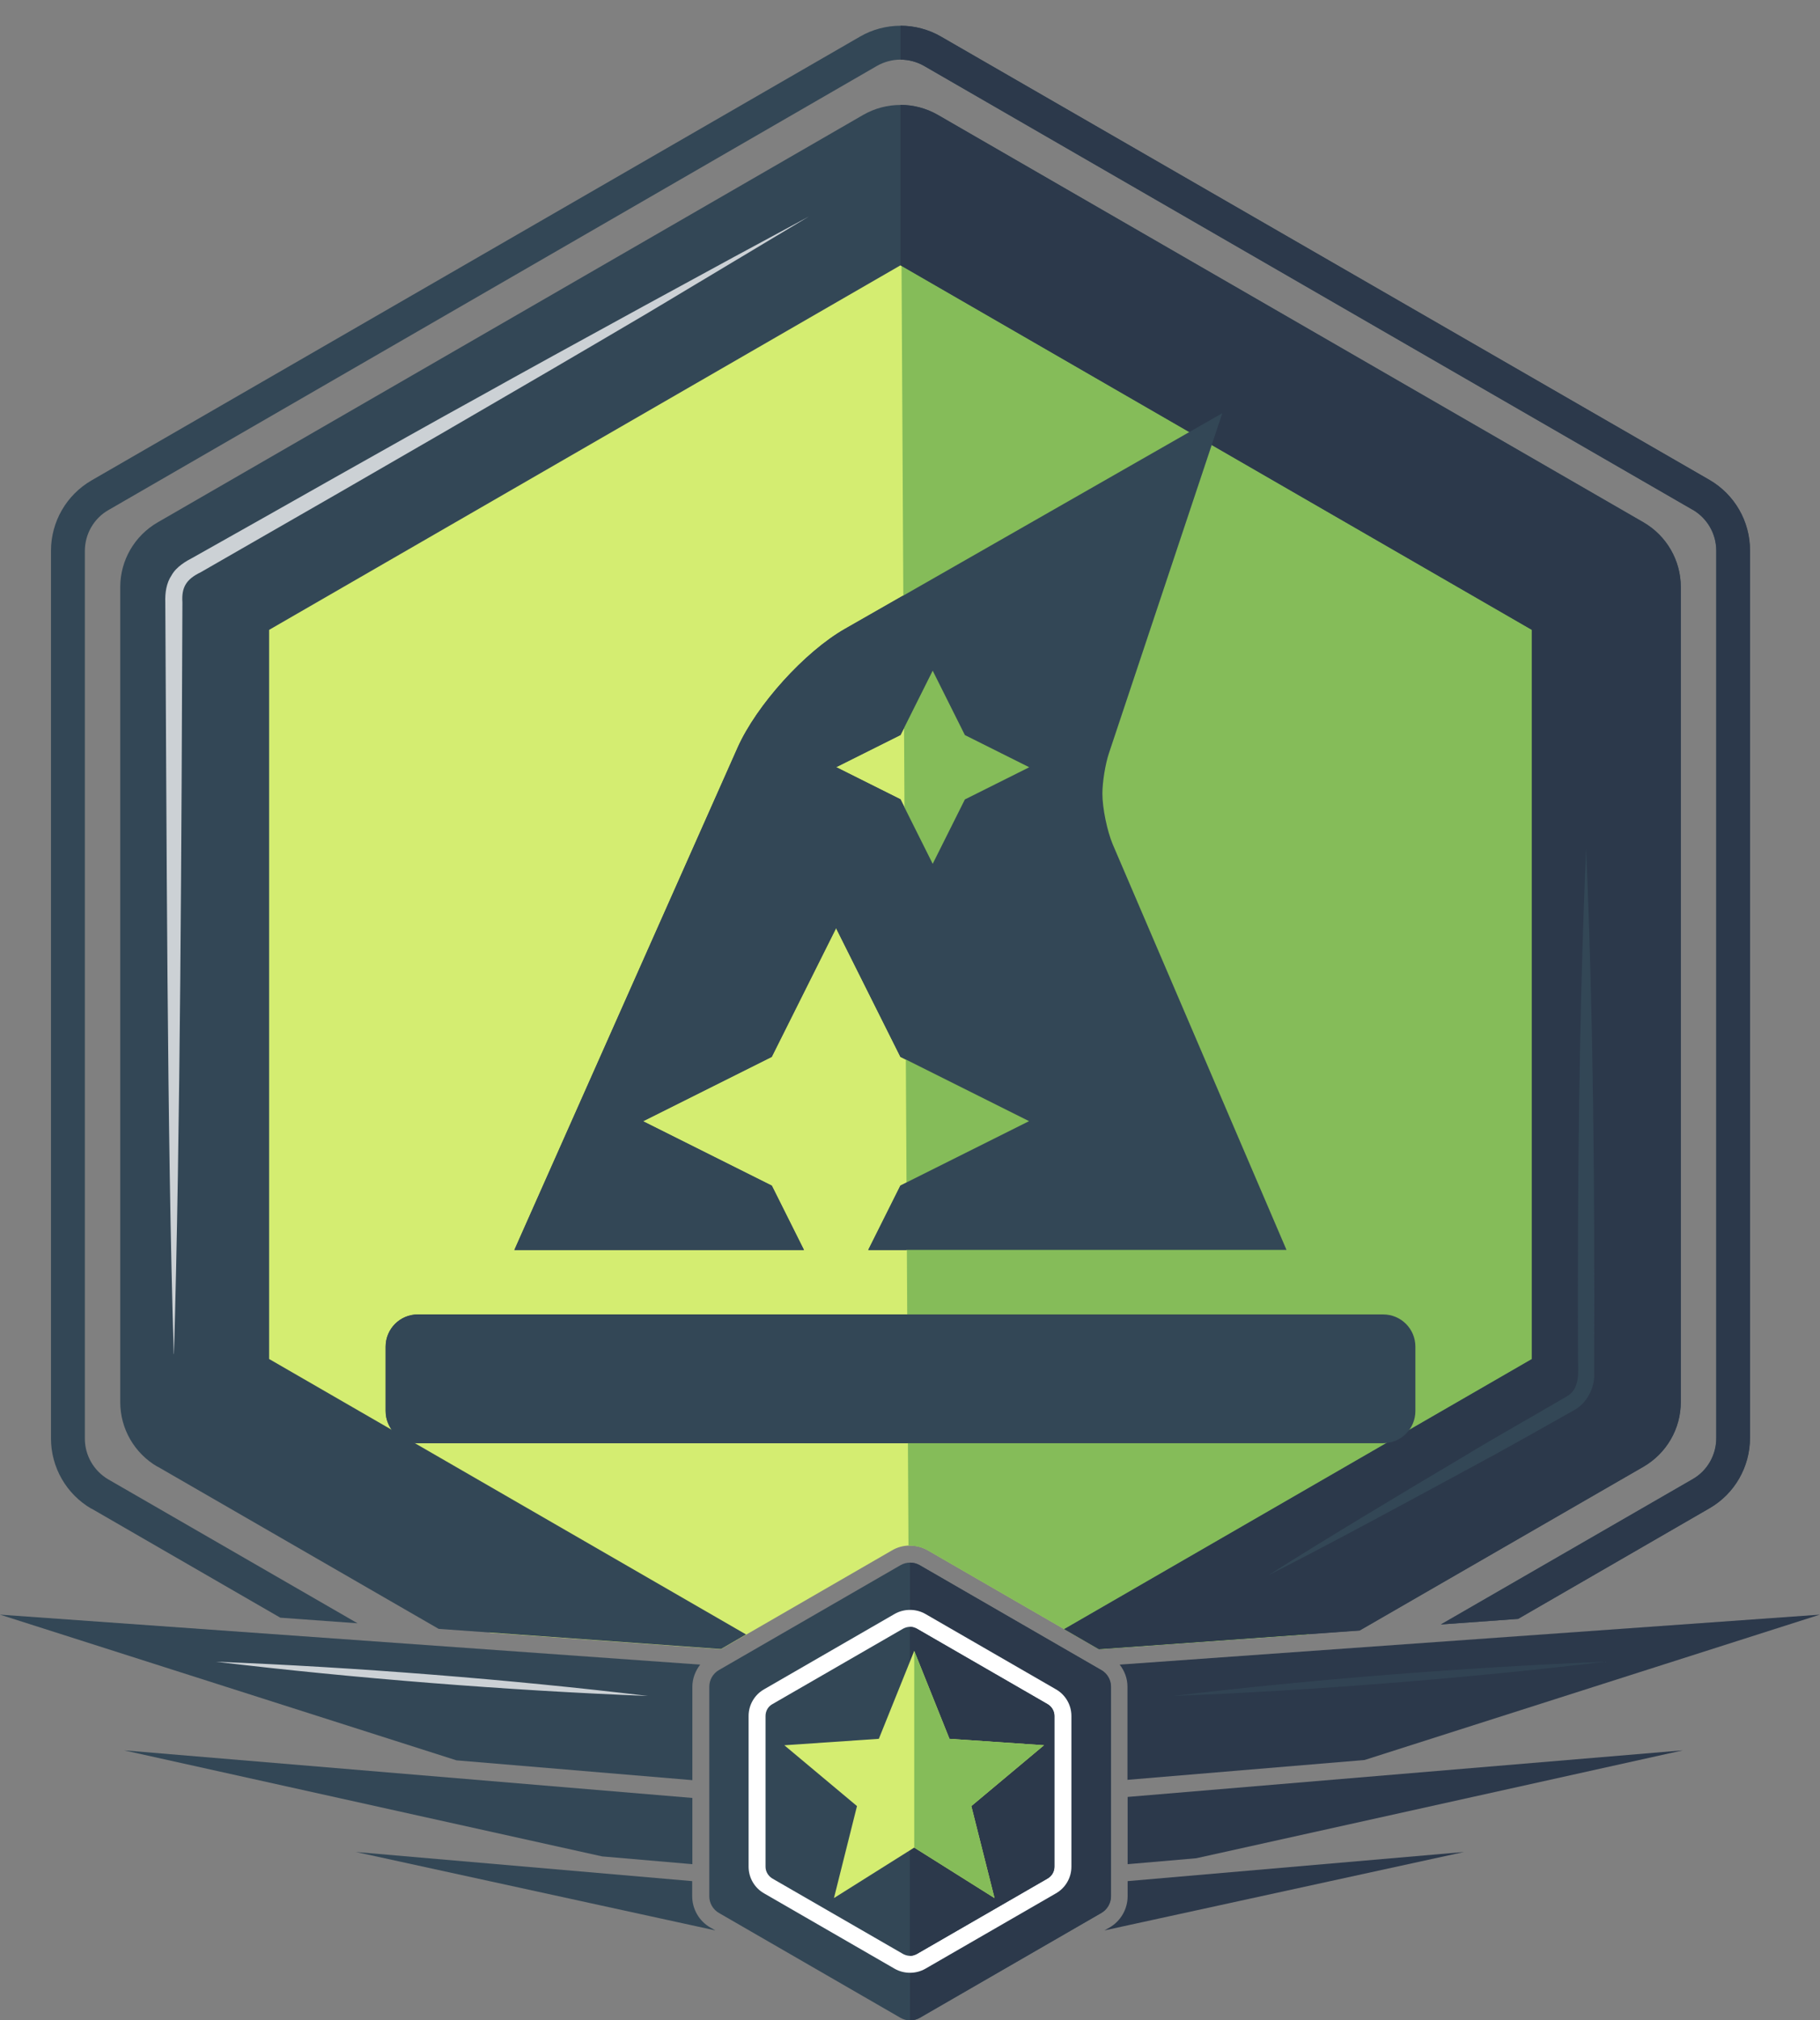 <?xml version="1.0" encoding="UTF-8"?><svg id="Layer_1" xmlns="http://www.w3.org/2000/svg" viewBox="0 0 107.46 119.25"><rect x="0" y="0" width="107.46" height="119.25" fill="#808080" stroke="none"/><defs><style>.cls-1{fill:#85bc59;}.cls-2{fill:#d4ed71;}.cls-3{fill:#fff;}.cls-4{fill:#334756;}.cls-5{opacity:.75;}.cls-6{fill:#2c394b;}</style></defs><path class="cls-6" d="M66.58,105.06l13.99-1.17,26.88-8.58-41.34,2.95c.29.37.46.82.46,1.3v5.51Z"/><path class="cls-4" d="M40.88,105.08v-5.52c0-.48.18-.93.46-1.3L0,95.31l26.95,8.6,13.93,1.17Z"/><path class="cls-2" d="M10.57,85.77l18.37,10.61,13.63.97,10.09-5.83c.32-.19.69-.29,1.07-.29s.74.1,1.07.29l10.09,5.83,12.36-.88,18.53-10.7c1.32-.76,2.13-2.17,2.13-3.7v-46.73c0-1.52-.81-2.93-2.13-3.7L55.31,8.28c-1.32-.76-2.95-.76-4.27,0L10.57,31.65c-1.32.76-2.13,2.17-2.13,3.7v46.73c0,1.52.81,2.93,2.13,3.7Z"/><path class="cls-1" d="M53.73,91.24c.37,0,.74.1,1.07.29l10.09,5.83,12.36-.88,18.53-10.7c1.32-.76,2.13-2.17,2.13-3.7v-46.73c0-1.52-.81-2.93-2.13-3.7L55.31,8.28c-1.32-.76-2.13-1.74-2.13-1.74l.46,84.7s.07-.01.1-.01Z"/><path class="cls-4" d="M5.4,89.05l11.15,6.44,4.56.33-14.71-8.49c-.86-.5-1.39-1.42-1.39-2.41v-52.4c0-.99.53-1.92,1.39-2.41L51.78,3.89c.42-.24.91-.37,1.39-.37s.97.13,1.39.37l45.38,26.2c.86.5,1.39,1.42,1.39,2.41v52.4c0,.99-.53,1.92-1.39,2.41l-14.87,8.58,4.56-.33,11.3-6.53c1.48-.86,2.39-2.44,2.39-4.15v-52.4c0-1.71-.91-3.29-2.39-4.15L55.56,2.16c-.74-.43-1.57-.64-2.39-.64s-1.65.21-2.39.64L5.4,28.36c-1.48.86-2.39,2.44-2.39,4.15v52.4c0,1.71.91,3.29,2.39,4.15Z"/><path class="cls-4" d="M65.02,98.58l-10.72-6.19c-.35-.2-.78-.2-1.13,0l-10.72,6.19c-.35.2-.57.58-.57.98v12.38c0,.4.22.78.57.98l10.72,6.19c.17.1.37.15.57.15s.39-.05.57-.15l10.72-6.19c.35-.2.57-.58.57-.98v-12.38c0-.4-.22-.78-.57-.98Z"/><path class="cls-4" d="M9.3,86.57l16.6,9.58,16.67,1.19,1.48-.86-28.16-16.26v-43.04L53.17,15.66l37.28,21.52v43.04l-27.61,15.94,2.04,1.18,15.4-1.1,16.76-9.67c1.36-.79,2.2-2.24,2.2-3.81v-48.12c0-1.57-.84-3.02-2.2-3.81L55.37,6.78c-1.36-.78-3.04-.78-4.4,0L9.3,30.84c-1.36.79-2.2,2.24-2.2,3.81v48.12c0,1.57.84,3.02,2.2,3.81Z"/><path class="cls-6" d="M90.45,80.23l-27.61,15.94,2.04,1.18,15.4-1.1,16.76-9.67c1.36-.79,2.2-2.24,2.2-3.81v-48.12c0-1.57-.84-3.02-2.2-3.81L55.37,6.78c-.68-.39-1.44-.59-2.2-.59v9.47l37.28,21.52v43.04Z"/><path class="cls-6" d="M99.95,30.09c.86.5,1.39,1.42,1.39,2.41v52.4c0,.99-.53,1.92-1.39,2.41l-14.87,8.58,4.56-.33,11.3-6.53c1.48-.85,2.39-2.44,2.39-4.15v-52.4c0-1.71-.91-3.29-2.39-4.15L55.56,2.16c-.74-.43-1.57-.64-2.39-.64v2c.49,0,.97.13,1.39.37l45.38,26.2Z"/><path class="cls-6" d="M65.02,98.58l-10.72-6.19c-.17-.1-.37-.15-.57-.15v27.02c.2,0,.39-.05.57-.15l10.72-6.19c.35-.2.57-.58.57-.98v-12.38c0-.4-.22-.78-.57-.98Z"/><path class="cls-4" d="M61.84,100.59l-7.71-4.45c-.25-.15-.56-.15-.81,0l-7.71,4.45c-.25.15-.41.41-.41.7v8.9c0,.29.15.56.41.7l7.71,4.45c.13.07.27.11.41.11s.28-.04.41-.11l7.71-4.45c.25-.15.41-.41.41-.7v-8.9c0-.29-.15-.56-.41-.7Z"/><path class="cls-3" d="M53.73,96.03c.14,0,.28.04.41.11l7.71,4.45c.25.15.41.41.41.7v8.9c0,.29-.15.56-.41.7l-7.71,4.45c-.13.07-.27.11-.41.11s-.28-.04-.41-.11l-7.71-4.45c-.25-.15-.41-.41-.41-.7v-8.9c0-.29.15-.56.41-.7l7.71-4.45c.13-.07.27-.11.41-.11M53.73,95.03c-.32,0-.63.08-.91.24l-7.71,4.45c-.56.32-.91.92-.91,1.57v8.9c0,.65.35,1.25.91,1.57l7.71,4.45c.28.16.59.24.91.24s.63-.08.91-.24l7.71-4.45c.56-.32.91-.92.91-1.57v-8.9c0-.65-.35-1.25-.91-1.57l-7.71-4.45c-.28-.16-.59-.24-.91-.24h0Z"/><path class="cls-6" d="M61.84,100.59l-7.71-4.45c-.13-.07-.27-.11-.41-.11v19.42c.14,0,.28-.04.41-.11l7.71-4.45c.25-.15.41-.41.41-.7v-8.9c0-.29-.15-.56-.41-.7Z"/><g class="cls-5"><path class="cls-3" d="M10.26,79.92c-.4-12.79-.42-31.38-.5-44.37-.02-.55.06-1.13.37-1.59.28-.51.88-.85,1.23-1.03,5.51-3.09,11.41-6.47,16.93-9.51,4.82-2.69,14.6-8.03,19.47-10.64l-9.52,5.7c-7.47,4.41-16.52,9.64-23.99,13.92l-2.4,1.38c-.85.41-1.14.88-1.08,1.78-.05,13.05-.12,31.51-.5,44.37h0Z"/></g><g class="cls-5"><path class="cls-3" d="M12.74,98.09c8.25.32,17.32,1.04,25.52,2.02-8.25-.32-17.32-1.04-25.52-2.02h0Z"/></g><g class="cls-5"><path class="cls-4" d="M94.78,98.09c-8.2.98-17.26,1.7-25.52,2.02,8.2-.98,17.26-1.69,25.52-2.02h0Z"/></g><path class="cls-4" d="M93.65,50.11c.43,10.03.51,20.09.48,30.13v.84c.04.82-.43,1.74-1.17,2.15-2.07,1.16-4.13,2.34-6.23,3.46-3.45,1.87-8.37,4.54-11.83,6.29,3.25-2.07,8.08-4.96,11.45-6.96,2.03-1.23,4.09-2.38,6.14-3.58.8-.44.7-1.41.68-2.2-.03-10.04.05-20.1.48-30.13h0Z"/><polygon class="cls-4" points="40.88 110.04 40.88 106.13 7.32 103.32 35.55 109.58 40.88 110.04"/><polygon class="cls-6" points="70.63 109.69 99.36 103.32 66.58 106.07 66.58 110.04 70.63 109.69"/><path class="cls-4" d="M41.94,113.78c-.66-.38-1.07-1.09-1.07-1.85v-.89l-19.86-1.72,21.23,4.63-.3-.17Z"/><path class="cls-6" d="M66.58,111.04v.89c0,.76-.41,1.47-1.07,1.85l-.3.17,21.23-4.63-19.86,1.72Z"/><polygon class="cls-2" points="53.98 109.06 49.24 112.04 50.6 106.61 46.31 103.02 51.89 102.64 53.98 97.45 56.06 102.64 61.64 103.02 57.35 106.61 58.72 112.04 53.98 109.06"/><polygon class="cls-1" points="53.98 109.06 53.98 97.45 56.06 102.64 61.64 103.02 57.35 106.61 58.72 112.04 53.98 109.06"/><path class="cls-4" d="M83.57,79.49v3.8c0,1.05-.85,1.9-1.9,1.9H24.67c-1.05,0-1.9-.85-1.9-1.9v-3.8c0-1.05.85-1.9,1.9-1.9h57c1.05,0,1.9.85,1.9,1.9ZM47.47,73.79h-17.1l13.18-29.65c1.12-2.51,3.96-5.66,6.35-7.02l22.27-12.73-6.69,20.06c-.22.65-.39,1.72-.39,2.4,0,.86.28,2.2.61,2.99l10.26,23.94h-24.7l1.9-3.8,7.6-3.8-7.6-3.8-3.8-7.6-3.8,7.6-7.6,3.8,7.6,3.8,1.9,3.8ZM49.37,45.29l3.8,1.9,1.9,3.8,1.9-3.8,3.8-1.9-3.8-1.9-1.9-3.8-1.9,3.8-3.8,1.9Z"/><polygon class="cls-4" points="51.27 73.79 53.53 73.79 53.51 69.82 53.17 69.99 51.27 73.79"/><path class="cls-4" d="M53.55,77.59h-28.88c-1.05,0-1.9.85-1.9,1.9v3.8c0,1.05.85,1.9,1.9,1.9h28.92l-.04-7.6Z"/><path class="cls-4" d="M45.57,69.99l-7.6-3.8,7.6-3.8,3.8-7.6,3.8,7.6.3.15-.08-14.91-.22-.45-3.8-1.9,3.8-1.9.2-.39-.04-7.84-3.43,1.96c-2.39,1.36-5.23,4.51-6.35,7.02l-13.18,29.65h17.1l-1.9-3.8Z"/></svg>
